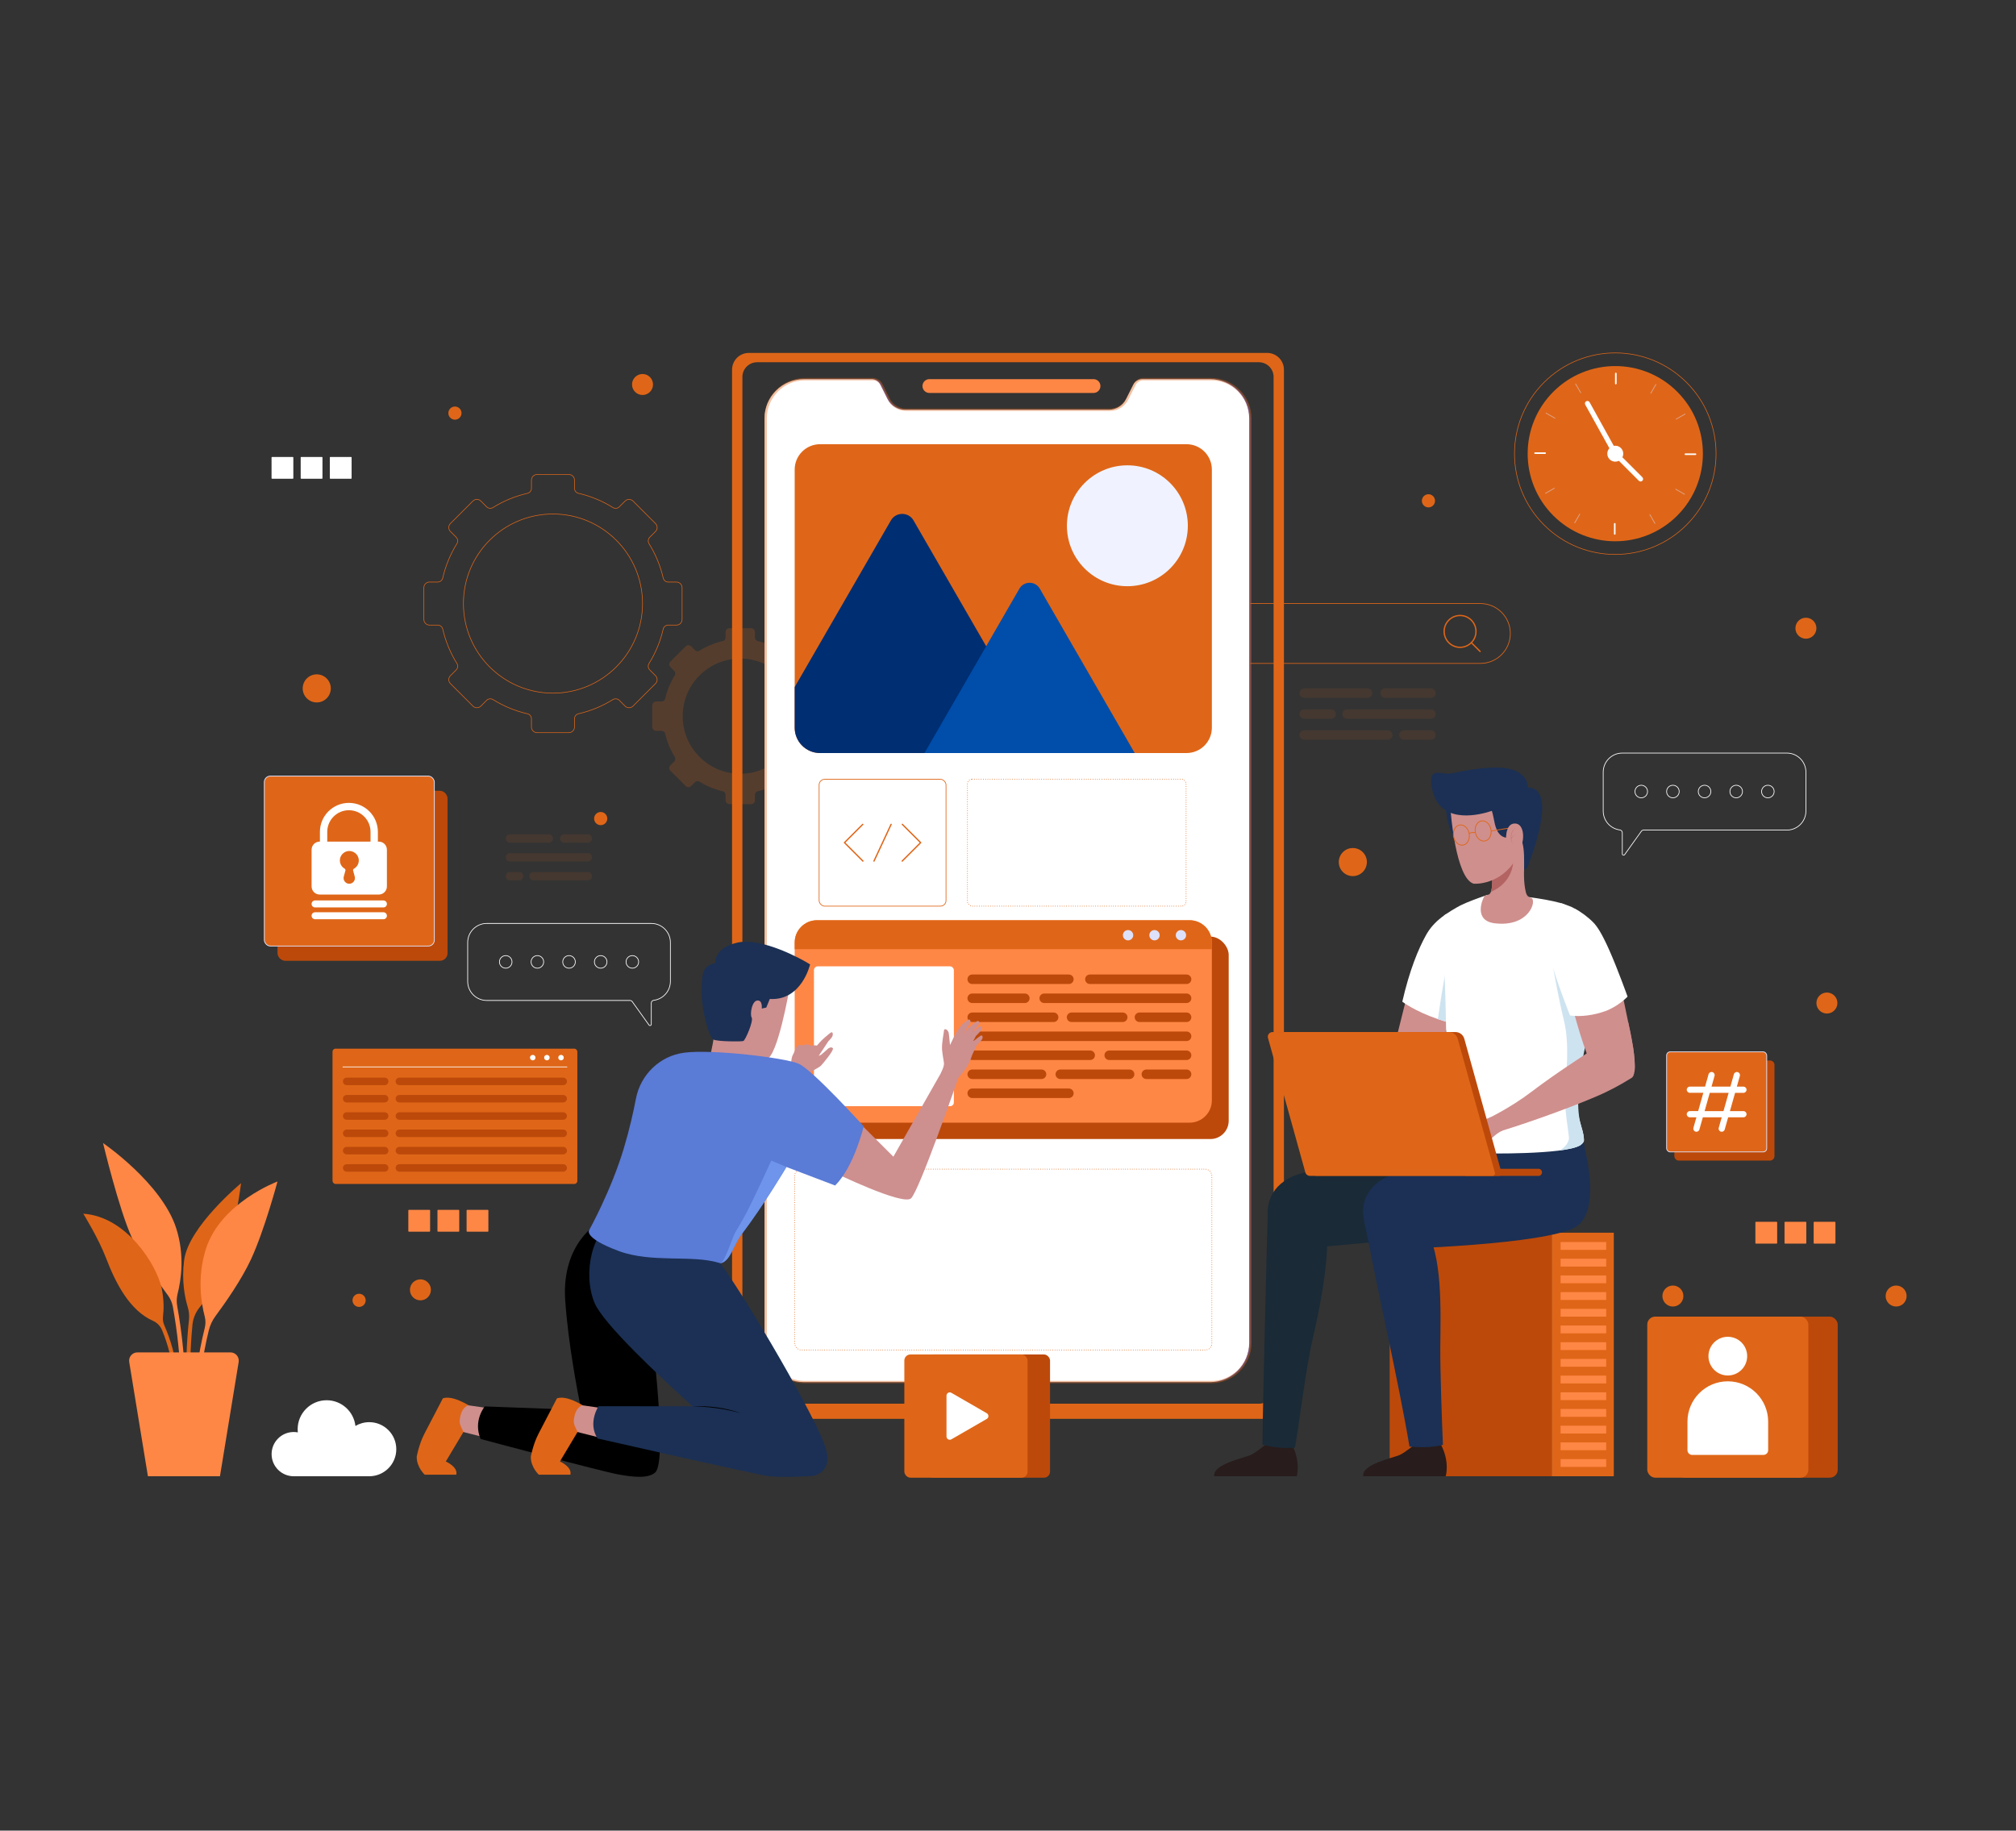 <svg xmlns="http://www.w3.org/2000/svg" id="Character_1" data-name="Character 1" viewBox="0 0 2560 2325"><rect x="0" y="0" width="2560" height="2325" fill="#333333" stroke="none"/><defs><style>      .cls-1, .cls-2, .cls-3, .cls-4, .cls-5, .cls-6, .cls-7, .cls-8, .cls-9, .cls-10, .cls-11, .cls-12 {        fill: none;      }      .cls-1, .cls-2, .cls-3, .cls-4, .cls-6, .cls-9, .cls-10, .cls-11 {        stroke: #df6618;      }      .cls-1, .cls-4, .cls-5, .cls-8, .cls-11, .cls-12 {        stroke-linecap: round;      }      .cls-1, .cls-4, .cls-10 {        stroke-width: 1.67px;      }      .cls-1, .cls-11 {        stroke-linejoin: round;      }      .cls-2 {        opacity: .4;        stroke-width: 3px;      }      .cls-2, .cls-3, .cls-4, .cls-5, .cls-6, .cls-7, .cls-13, .cls-8, .cls-9, .cls-10, .cls-12 {        stroke-miterlimit: 10;      }      .cls-14 {        fill: #fff;      }      .cls-15 {        opacity: .5;      }      .cls-16 {        fill: #004daa;      }      .cls-17 {        fill: #ce8f8f;      }      .cls-18 {        fill: #1a2a37;      }      .cls-19 {        fill: #dee1fa;      }      .cls-20 {        fill: #f0f3ff;      }      .cls-21 {        fill: #3f47b4;      }      .cls-5, .cls-7, .cls-9 {        stroke-width: .9px;      }      .cls-5, .cls-7, .cls-12 {        stroke: #fff;      }      .cls-22 {        fill: #1b3054;      }      .cls-6 {        stroke-width: .79px;      }      .cls-23 {        fill: #002e72;      }      .cls-24 {        fill: #281c1c;      }      .cls-13, .cls-25, .cls-26 {        fill: #df6618;      }      .cls-13, .cls-8 {        stroke: #dee1fa;      }      .cls-26 {        opacity: .2;      }      .cls-27 {        opacity: .1;      }      .cls-28 {        fill: #cee3f0;      }      .cls-29 {        fill: #b36362;      }      .cls-30 {        fill: #5a7bd6;      }      .cls-31 {        fill: #cf8f8d;      }      .cls-32 {        fill: #ff8745;      }      .cls-11 {        stroke-dasharray: 0 2.84;      }      .cls-33 {        fill: #6e94eb;      }      .cls-12 {        stroke-width: 2px;      }      .cls-34 {        fill: #bc490a;      }    </style></defs><g><path class="cls-9" d="m1879.85,842.59h-380.78c-21,0-38.03-17.02-38.03-38.03h0c0-21,17.02-38.03,38.03-38.03h380.78c21,0,38.03,17.02,38.03,38.03h0c0,21-17.02,38.03-38.03,38.03Z"></path><g><path class="cls-10" d="m1874.27,801.94c0,11.17-9.05,20.22-20.22,20.22s-20.22-9.05-20.22-20.22,9.05-20.22,20.22-20.22,20.22,9.05,20.22,20.22Z"></path><line class="cls-4" x1="1868.35" y1="816.24" x2="1879.52" y2="827.41"></line></g></g><path class="cls-6" d="m866.14,786.75v-40.35c0-3.95-3.2-7.15-7.15-7.15h-10.39c-3.04,0-5.73-2.07-6.41-5.03-3.6-15.67-9.72-30.38-17.98-43.63-1.65-2.64-1.34-6.06.87-8.26l7.3-7.3c2.79-2.79,2.79-7.32,0-10.11l-28.53-28.53c-2.79-2.79-7.32-2.79-10.11,0l-7.3,7.29c-2.2,2.2-5.62,2.52-8.26.87-13.25-8.26-27.96-14.39-43.64-18-2.96-.68-5.03-3.37-5.03-6.41v-10.36c0-3.95-3.2-7.15-7.15-7.15h-40.35c-3.95,0-7.15,3.2-7.15,7.15v10.35c0,3.04-2.07,5.73-5.03,6.41-15.68,3.6-30.39,9.73-43.65,17.99-2.64,1.65-6.06,1.34-8.26-.87l-7.29-7.29c-2.79-2.79-7.32-2.79-10.11,0l-28.53,28.53c-2.79,2.79-2.79,7.32,0,10.11l7.3,7.3c2.2,2.2,2.52,5.61.87,8.26-8.26,13.26-14.38,27.97-17.98,43.64-.68,2.96-3.37,5.03-6.41,5.03h-10.37c-3.95,0-7.15,3.2-7.15,7.15v40.35c0,3.95,3.2,7.15,7.15,7.15h10.38c3.04,0,5.73,2.07,6.41,5.03,3.6,15.67,9.73,30.38,17.98,43.63,1.65,2.64,1.34,6.06-.87,8.26l-7.31,7.31c-2.79,2.79-2.79,7.32,0,10.11l28.53,28.53c2.79,2.79,7.32,2.79,10.11,0l7.31-7.31c2.2-2.2,5.61-2.52,8.26-.87,13.25,8.25,27.95,14.37,43.62,17.96,2.96.68,5.03,3.37,5.03,6.41v10.41c0,3.95,3.2,7.15,7.15,7.15h40.35c3.95,0,7.15-3.2,7.15-7.15v-10.41c0-3.04,2.07-5.73,5.03-6.41,15.67-3.59,30.37-9.71,43.62-17.96,2.64-1.65,6.05-1.34,8.26.87l7.32,7.32c2.79,2.79,7.32,2.79,10.11,0l28.53-28.53c2.79-2.79,2.79-7.32,0-10.11l-7.31-7.31c-2.2-2.2-2.52-5.62-.87-8.26,8.26-13.25,14.38-27.95,17.98-43.62.68-2.96,3.37-5.03,6.41-5.03h10.39c3.95,0,7.15-3.2,7.15-7.15Zm-163.95,93.6c-62.84,0-113.71-50.97-113.71-113.81s50.87-113.72,113.71-113.72,113.72,50.97,113.72,113.72-50.87,113.81-113.72,113.81Z"></path><path class="cls-26" d="m1051.74,923.35v-27.5c0-2.69-2.18-4.87-4.87-4.87h-7.08c-2.07,0-3.91-1.41-4.37-3.43-2.45-10.68-6.62-20.7-12.25-29.73-1.12-1.8-.91-4.13.59-5.63l4.98-4.98c1.9-1.9,1.9-4.99,0-6.89l-19.44-19.45c-1.9-1.9-4.99-1.9-6.89,0l-4.97,4.97c-1.5,1.5-3.83,1.71-5.63.59-9.03-5.63-19.05-9.81-29.74-12.26-2.02-.46-3.43-2.3-3.43-4.37v-7.06c0-2.69-2.18-4.87-4.87-4.87h-27.5c-2.69,0-4.87,2.18-4.87,4.87v7.06c0,2.07-1.41,3.91-3.43,4.37-10.69,2.45-20.71,6.63-29.74,12.26-1.8,1.12-4.13.91-5.63-.59l-4.97-4.97c-1.9-1.9-4.99-1.9-6.89,0l-19.44,19.45c-1.9,1.9-1.9,4.99,0,6.89l4.97,4.97c1.5,1.5,1.71,3.83.59,5.63-5.63,9.03-9.8,19.06-12.25,29.74-.46,2.02-2.3,3.43-4.37,3.43h-7.07c-2.69,0-4.87,2.18-4.87,4.87v27.5c0,2.69,2.18,4.87,4.87,4.87h7.07c2.07,0,3.91,1.41,4.37,3.43,2.45,10.68,6.63,20.7,12.26,29.73,1.12,1.8.91,4.13-.59,5.63l-4.98,4.98c-1.9,1.9-1.9,4.99,0,6.89l19.44,19.45c1.9,1.9,4.99,1.9,6.89,0l4.98-4.98c1.5-1.5,3.83-1.71,5.63-.59,9.03,5.62,19.05,9.79,29.73,12.24,2.02.46,3.43,2.3,3.43,4.37v7.09c0,2.69,2.18,4.87,4.87,4.87h27.5c2.69,0,4.87-2.18,4.87-4.87v-7.1c0-2.07,1.41-3.91,3.43-4.37,10.68-2.45,20.7-6.62,29.72-12.24,1.8-1.12,4.13-.91,5.63.59l4.99,4.99c1.9,1.9,4.99,1.9,6.89,0l19.44-19.45c1.9-1.9,1.9-4.99,0-6.89l-4.98-4.98c-1.5-1.5-1.72-3.83-.59-5.63,5.63-9.03,9.8-19.05,12.25-29.73.46-2.02,2.3-3.43,4.37-3.43h7.08c2.69,0,4.87-2.18,4.87-4.87Zm-111.73,59.42c-40.41,0-73.12-32.78-73.12-73.19s32.71-73.13,73.12-73.13,73.12,32.78,73.12,73.13-32.71,73.19-73.12,73.19Z"></path><g><circle class="cls-25" cx="533.88" cy="1638.19" r="13.33"></circle><circle class="cls-25" cx="2319.88" cy="1273.92" r="13.33"></circle><circle class="cls-25" cx="2293.22" cy="797.88" r="13.33"></circle><circle class="cls-25" cx="1813.9" cy="636.08" r="8.36"></circle><path class="cls-25" d="m586.06,524.69c0,4.62-3.74,8.36-8.36,8.36s-8.36-3.74-8.36-8.36,3.74-8.36,8.36-8.36,8.36,3.74,8.36,8.36Z"></path><path class="cls-25" d="m771.15,1039.65c0,4.62-3.74,8.36-8.36,8.36s-8.36-3.74-8.36-8.36,3.74-8.36,8.36-8.36,8.36,3.74,8.36,8.36Z"></path><path class="cls-25" d="m464.36,1651.52c0,4.62-3.74,8.36-8.36,8.36s-8.36-3.74-8.36-8.36,3.74-8.36,8.36-8.36,8.36,3.74,8.36,8.36Z"></path><circle class="cls-25" cx="2124.32" cy="1646.06" r="13.33"></circle><circle class="cls-25" cx="2407.79" cy="1646.06" r="13.33"></circle><circle class="cls-25" cx="815.91" cy="488.34" r="13.33"></circle><path class="cls-25" d="m1735.72,1094.89c0,9.85-7.99,17.84-17.84,17.84s-17.84-7.99-17.84-17.84,7.99-17.84,17.84-17.84,17.84,7.99,17.84,17.84Z"></path><path class="cls-25" d="m420.06,874.31c0,9.85-7.99,17.84-17.84,17.84s-17.84-7.99-17.84-17.84,7.99-17.84,17.84-17.84,17.84,7.99,17.84,17.84Z"></path></g><g><rect class="cls-14" x="344.83" y="580.38" width="27.66" height="27.66" rx=".66" ry=".66"></rect><rect class="cls-14" x="381.83" y="580.38" width="27.66" height="27.66" rx=".66" ry=".66"></rect><rect class="cls-14" x="418.83" y="580.38" width="27.66" height="27.66" rx=".66" ry=".66"></rect></g><g><rect class="cls-32" x="2229.06" y="1551.8" width="27.66" height="27.66" rx=".66" ry=".66"></rect><rect class="cls-32" x="2266.06" y="1551.8" width="27.66" height="27.66" rx=".66" ry=".66"></rect><rect class="cls-32" x="2303.06" y="1551.8" width="27.66" height="27.66" rx=".66" ry=".66"></rect></g><g><rect class="cls-32" x="518.51" y="1536.64" width="27.66" height="27.66" rx=".66" ry=".66"></rect><rect class="cls-32" x="555.51" y="1536.64" width="27.66" height="27.66" rx=".66" ry=".66"></rect><rect class="cls-32" x="592.51" y="1536.64" width="27.66" height="27.66" rx=".66" ry=".66"></rect></g><path class="cls-21" d="m1587.75,531.4v1174.11c0,27.54-22.32,49.86-49.86,49.86h-515.78c-27.54,0-49.86-22.32-49.86-49.86V531.4c0-27.54,22.32-49.86,49.86-49.86h86.01c4.77,0,9.14,2.69,11.27,6.96l9.14,18.24c4.16,8.41,12.75,13.68,22.09,13.68h258.76c9.34,0,17.93-5.27,22.09-13.68l9.14-18.24c2.13-4.27,6.5-6.96,11.27-6.96h86.01c27.54,0,49.86,22.32,49.86,49.86Z"></path><path class="cls-25" d="m1609.06,448.23h-658.12c-11.79,0-21.34,9.56-21.34,21.35v1311.12c0,11.79,9.55,21.35,21.34,21.35h658.12c11.79,0,21.34-9.56,21.34-21.35V469.58c0-11.79-9.55-21.35-21.34-21.35Zm8.22,1315.88c0,10.33-8.37,18.7-18.7,18.7h-637.16c-10.33,0-18.7-8.37-18.7-18.7V478.78c0-10.32,8.37-18.7,18.7-18.7h637.16c10.33,0,18.7,8.38,18.7,18.7v1285.33Z"></path><path class="cls-14" d="m1586.32,531.4v1174.11c0,27.54-22.32,49.86-49.86,49.86h-515.78c-27.54,0-49.86-22.32-49.86-49.86V531.4c0-27.54,22.32-49.86,49.86-49.86h86.01c4.77,0,9.14,2.69,11.27,6.96l9.14,18.24c4.16,8.41,12.75,13.68,22.09,13.68h258.76c9.34,0,17.93-5.27,22.09-13.68l9.14-18.24c2.13-4.27,6.5-6.96,11.27-6.96h86.01c27.54,0,49.86,22.32,49.86,49.86Z"></path><path class="cls-2" d="m1587.75,531.4v1174.11c0,27.54-22.32,49.86-49.86,49.86h-515.78c-27.54,0-49.86-22.32-49.86-49.86V531.4c0-27.54,22.32-49.86,49.86-49.86h86.01c4.77,0,9.14,2.69,11.27,6.96l9.14,18.24c4.16,8.41,12.75,13.68,22.09,13.68h258.76c9.34,0,17.93-5.27,22.09-13.68l9.14-18.24c2.13-4.27,6.5-6.96,11.27-6.96h86.01c27.54,0,49.86,22.32,49.86,49.86Z"></path><path class="cls-32" d="m1388.59,499.09h-208.41c-4.85,0-8.78-3.93-8.78-8.78h0c0-4.85,3.93-8.78,8.78-8.78h208.41c4.85,0,8.78,3.93,8.78,8.78h0c0,4.85-3.93,8.78-8.78,8.78Z"></path><rect class="cls-11" x="1009.13" y="1484.88" width="529.74" height="229.73" rx="8.38" ry="8.38"></rect><rect class="cls-11" x="1228.52" y="989.58" width="277.65" height="161.3" rx="6.04" ry="6.04"></rect><rect class="cls-34" x="1028.41" y="1189.56" width="531.85" height="257.11" rx="23.24" ry="23.24"></rect><path class="cls-32" d="m1538.87,1197.07v200.52c0,15.63-12.68,28.27-28.31,28.27h-473.13c-15.63,0-28.31-12.64-28.31-28.27v-200.52c0-15.63,12.68-28.31,28.31-28.31h473.13c15.63,0,28.31,12.68,28.31,28.31Z"></path><rect class="cls-14" x="1033.6" y="1227.3" width="177.66" height="177.66" rx="4.86" ry="4.86"></rect><g><path class="cls-34" d="m1357.32,1249.78h-122.76c-3.34,0-6.04-2.71-6.04-6.04h0c0-3.34,2.71-6.04,6.04-6.04h122.76c3.34,0,6.04,2.71,6.04,6.04h0c0,3.34-2.71,6.04-6.04,6.04Z"></path><path class="cls-34" d="m1301.38,1273.92h-66.82c-3.34,0-6.04-2.71-6.04-6.04h0c0-3.34,2.71-6.04,6.04-6.04h66.82c3.34,0,6.04,2.71,6.04,6.04h0c0,3.34-2.71,6.04-6.04,6.04Z"></path><path class="cls-34" d="m1506.77,1273.92h-180.8c-3.34,0-6.04-2.71-6.04-6.04h0c0-3.34,2.71-6.04,6.04-6.04h180.8c3.34,0,6.04,2.71,6.04,6.04h0c0,3.34-2.71,6.04-6.04,6.04Z"></path><path class="cls-34" d="m1337.94,1298.05h-103.38c-3.34,0-6.04-2.71-6.04-6.04h0c0-3.34,2.71-6.04,6.04-6.04h103.38c3.34,0,6.04,2.71,6.04,6.04h0c0,3.34-2.71,6.04-6.04,6.04Z"></path><path class="cls-34" d="m1425.69,1298.05h-64.99c-3.34,0-6.04-2.71-6.04-6.04h0c0-3.34,2.71-6.04,6.04-6.04h64.99c3.34,0,6.04,2.71,6.04,6.04h0c0,3.34-2.71,6.04-6.04,6.04Z"></path><path class="cls-34" d="m1506.77,1298.05h-59.85c-3.34,0-6.04-2.71-6.04-6.04h0c0-3.34,2.71-6.04,6.04-6.04h59.85c3.34,0,6.04,2.71,6.04,6.04h0c0,3.34-2.71,6.04-6.04,6.04Z"></path><path class="cls-34" d="m1506.77,1322.18h-272.21c-3.34,0-6.04-2.71-6.04-6.04h0c0-3.34,2.71-6.04,6.04-6.04h272.21c3.34,0,6.04,2.71,6.04,6.04h0c0,3.34-2.71,6.04-6.04,6.04Z"></path><path class="cls-34" d="m1384.38,1346.31h-149.81c-3.34,0-6.04-2.71-6.04-6.04h0c0-3.34,2.71-6.04,6.04-6.04h149.81c3.34,0,6.04,2.71,6.04,6.04h0c0,3.34-2.71,6.04-6.04,6.04Z"></path><path class="cls-34" d="m1506.77,1346.31h-98.24c-3.34,0-6.04-2.71-6.04-6.04h0c0-3.34,2.71-6.04,6.04-6.04h98.24c3.34,0,6.04,2.71,6.04,6.04h0c0,3.34-2.71,6.04-6.04,6.04Z"></path><path class="cls-34" d="m1322.58,1370.44h-88.02c-3.34,0-6.04-2.71-6.04-6.04h0c0-3.34,2.71-6.04,6.04-6.04h88.02c3.34,0,6.04,2.71,6.04,6.04h0c0,3.34-2.71,6.04-6.04,6.04Z"></path><path class="cls-34" d="m1434.43,1370.44h-88.02c-3.34,0-6.04-2.71-6.04-6.04h0c0-3.34,2.71-6.04,6.04-6.04h88.02c3.34,0,6.04,2.71,6.04,6.04h0c0,3.34-2.71,6.04-6.04,6.04Z"></path><path class="cls-34" d="m1506.77,1370.44h-51.07c-3.34,0-6.04-2.71-6.04-6.04h0c0-3.34,2.71-6.04,6.04-6.04h51.07c3.34,0,6.04,2.71,6.04,6.04h0c0,3.34-2.71,6.04-6.04,6.04Z"></path><path class="cls-34" d="m1357.32,1394.57h-122.76c-3.34,0-6.04-2.71-6.04-6.04h0c0-3.34,2.71-6.04,6.04-6.04h122.76c3.34,0,6.04,2.71,6.04,6.04h0c0,3.34-2.71,6.04-6.04,6.04Z"></path><path class="cls-34" d="m1506.77,1249.78h-122.76c-3.34,0-6.04-2.71-6.04-6.04h0c0-3.34,2.71-6.04,6.04-6.04h122.76c3.34,0,6.04,2.71,6.04,6.04h0c0,3.34-2.71,6.04-6.04,6.04Z"></path></g><path class="cls-25" d="m1538.87,1197.07v8.43h-529.74v-8.43c0-15.63,12.68-28.31,28.31-28.31h473.13c15.63,0,28.31,12.68,28.31,28.31Z"></path><g><path class="cls-19" d="m1439.02,1187.79c0,3.62-2.94,6.56-6.56,6.56s-6.56-2.94-6.56-6.56,2.94-6.56,6.56-6.56,6.56,2.94,6.56,6.56Z"></path><path class="cls-19" d="m1472.59,1187.79c0,3.62-2.94,6.56-6.56,6.56s-6.56-2.94-6.56-6.56,2.94-6.56,6.56-6.56,6.56,2.94,6.56,6.56Z"></path><path class="cls-19" d="m1506.17,1187.79c0,3.62-2.94,6.56-6.56,6.56s-6.56-2.94-6.56-6.56,2.94-6.56,6.56-6.56,6.56,2.94,6.56,6.56Z"></path></g><g><rect class="cls-9" x="1040.14" y="989.73" width="161.15" height="161.15" rx="7.15" ry="7.15"></rect><g><polyline class="cls-1" points="1095.57 1046.99 1072.36 1070.21 1095.76 1093.61"></polyline><polyline class="cls-1" points="1145.85 1046.99 1169.07 1070.21 1145.67 1093.61"></polyline><line class="cls-1" x1="1131.58" y1="1046.99" x2="1109.84" y2="1093.61"></line></g></g><path class="cls-25" d="m1538.87,596.38v327.84c0,17.8-14.41,32.21-32.21,32.21h-465.33c-17.76,0-32.21-14.41-32.21-32.21v-327.84c0-17.8,14.45-32.21,32.21-32.21h465.33c17.8,0,32.21,14.41,32.21,32.21Z"></path><circle class="cls-20" cx="1431.58" cy="667.76" r="76.77"></circle><path class="cls-23" d="m1320.51,956.43h-279.18c-17.76,0-32.21-14.41-32.21-32.21v-51.62l122.17-211.62c6.38-11.06,22.36-11.06,28.74,0l92.25,159.77,68.51,118.67c3.31,5.67,2.8,12.13-.28,17.01Z"></path><path class="cls-16" d="m1440.91,956.43h-266.98l78.35-135.67,42.21-73.11c5.75-9.96,20.12-9.96,25.87,0l120.55,208.79Z"></path><rect class="cls-34" x="1764.63" y="1565.63" width="205.82" height="309.31"></rect><rect class="cls-25" x="1970.45" y="1565.63" width="78.81" height="309.31" transform="translate(4019.71 3440.57) rotate(180)"></rect><g><rect class="cls-32" x="1981.73" y="1577.51" width="57.86" height="9.87"></rect><rect class="cls-32" x="1981.73" y="1598.71" width="57.86" height="9.87"></rect><rect class="cls-32" x="1981.73" y="1619.92" width="57.86" height="9.87"></rect><rect class="cls-32" x="1981.73" y="1641.13" width="57.86" height="9.87"></rect><rect class="cls-32" x="1981.73" y="1662.33" width="57.86" height="9.87"></rect><rect class="cls-32" x="1981.73" y="1683.54" width="57.86" height="9.87"></rect><rect class="cls-32" x="1981.73" y="1704.75" width="57.86" height="9.87"></rect><rect class="cls-32" x="1981.73" y="1725.95" width="57.86" height="9.87"></rect><rect class="cls-32" x="1981.73" y="1747.16" width="57.86" height="9.87"></rect><rect class="cls-32" x="1981.73" y="1768.36" width="57.86" height="9.87"></rect><rect class="cls-32" x="1981.73" y="1789.57" width="57.86" height="9.87"></rect><rect class="cls-32" x="1981.73" y="1810.78" width="57.86" height="9.87"></rect><rect class="cls-32" x="1981.73" y="1831.98" width="57.86" height="9.87"></rect><rect class="cls-32" x="1981.73" y="1853.19" width="57.86" height="9.87"></rect></g><path class="cls-24" d="m1731.2,1874.94h104.6s5.85-18.63-6.82-41.7c0,0-8.42,6.75-33.64,2.19,0,0-10.52,8.94-17.79,12.43-7.31,3.53-49.17,11.76-46.35,27.09Z"></path><path class="cls-22" d="m1738.49,1579.99c6.76,40.31,37.93,176.7,51.33,257.27,24.49,2.09,36.26-.73,42.49-2.16-1.22-28.09-3.64-95.3-3.35-124.77.46-49.81,2.8-115.49-19.12-151.54l-73.73,5.8c.45,3.89.86,7.06,1.22,9.32.35,2.17.76,4.18,1.16,6.07Z"></path><path class="cls-24" d="m1541.99,1874.94h104.6s5.85-18.63-6.82-41.7c0,0-8.42,6.75-33.64,2.19,0,0-10.53,8.94-17.79,12.43-7.31,3.53-49.17,11.76-46.35,27.09Z"></path><path class="cls-18" d="m1603.1,1834.91c19.99,4.95,34.46,4.47,41.32,3.69,5.56-32.38,14.35-103.64,22.26-137.04,12.27-51.92,24.28-123.32,15.93-148.79l-72.52-18.21c-.24,2.29-6.15,220.81-6.99,300.35Z"></path><path class="cls-18" d="m1891.74,1460.21h0c-1.46-14.33-3.13-24.8-3.13-24.8l-81.03,19.83-68.83,15.68c-25.52,5.68-56.34,12.53-83.52,18.67-30.49,6.93-50.74,30.09-44.06,60.63l7.64,37.04c42.65-.58,243.18-19.81,260.33-28.47,19.38-9.79,25.21-44.39,12.59-98.58Z"></path><path class="cls-22" d="m2012.7,1460.21h0c-1.46-14.33-8.44-29.71-8.44-29.71l-75.72,24.74-68.83,15.68c-25.52,5.68-56.34,12.53-83.52,18.67-30.49,6.93-50.74,30.09-44.06,60.63l7.64,37.04c42.65-.58,220.92-6.79,260.33-28.47,19.02-10.46,25.21-44.39,12.59-98.58Z"></path><path class="cls-31" d="m1785.91,1344.08s35.99-16.26,45.89.05c5.42,8.93,1.67,25.51-10.6,32.47-12.27,6.96-81.63,36.3-147.1,52.65,0,0-2.8-9.11-7.3-18.68,0,0,29.37-12.18,58.56-32.69,29.2-20.51,60.55-33.8,60.55-33.8h0Z"></path><path class="cls-31" d="m1794.91,1231.7l-30.85,123.2s3.19,31.15,34.64,15.86c31.45-15.29,52.3-113.44,52.3-113.44l-56.1-25.62Z"></path><path class="cls-14" d="m1847.09,1300.6c-3.82-.92-7.46-1.93-10.97-2.98-3.6-1.05-7.02-2.15-10.27-3.29-29.31-10.05-45.15-22.11-45.15-22.11,9.21-40.06,20.31-66.95,30.19-84.68.26-.44.53-.83.75-1.32.26-.44.53-.88.79-1.32,5.31-8.82,12.94-16.23,21.46-22.33.88-.61,1.71-1.18,2.59-1.8l3.64,64.32.61,6.63,6.36,68.88Z"></path><path class="cls-28" d="m1847.09,1300.6c-3.82-.92-7.46-1.93-10.97-2.98-3.6-1.05-7.02-2.15-10.27-3.29,6.15-43.33,11.71-70.55,11.71-70.55l3.16,7.94,6.36,68.88Z"></path><path class="cls-14" d="m2029.17,1189.38c-.75,19.04-4.08,49.62-6.98,80.34-.92,9.74-1.8,19.52-2.54,28.96-.53,5.88-9.39,37.25-9.74,42.87-1.58,26.85-14.74,46.95-2.28,87.84,2.98,9.78,3.73,14.83,3.73,18.87,0,2.81-3.64,5.75-5.09,6.54-5.22,3.03-15.49,5.13-27.95,6.67h-.04c-24.53,2.98-57.61,3.55-77.57,3.55-26.81,0-67.04-4.26-72.13-11.01-4.65-6.19-.35-15.18,1.84-27.6,9.87-56.03,6.36-85.25,5.75-125.7,0-1.01-.04-2.02-.04-3.07-1.01-62.39-5.13-115.79-2.24-135.05.88-.61,1.71-1.18,2.59-1.8,4.26-2.9,8.42-5.48,12.46-7.77.35-.18.79-.44,1.23-.7,1.23-.7,2.5-1.36,3.69-2.02.44-.26.92-.48,1.4-.7,9.08-4.43,22.33-9.17,29.92-11.8.97-.31,1.84-.61,2.59-.83,7.15-.44,14.92-.53,23.3-.31,7.28.22,18.43,1.18,30.54,2.76h.04c13.69,1.75,28.65,4.34,40.54,7.59,0,0,.13.04.22.09,2.24.7,16.76,6.14,31.9,22.33,5.05,5.35,10.22,11.93,14.87,19.96Z"></path><path class="cls-28" d="m2007.63,1429.38c2.98,9.78,3.73,14.83,3.73,18.87,0,2.81-3.64,5.75-5.09,6.54-5.22,3.03-15.49,5.13-27.95,6.67,5.13-.61,13.99-8.76,14-16.1,0-5.14-6.67-39.88-4.83-62.3,1.84-22.38,5.48-58-1.45-86.52-6.98-28.52-13.51-66.03-13.51-66.03l39.09,23.6s5.05,7.06,10.57,15.62c-.92,9.74-1.8,19.52-2.54,28.96-.53,5.88-24.48,89.81-12.02,130.7Z"></path><path class="cls-22" d="m1835.65,1024.48s3.38,40.89,16.94,43.63c13.56,2.75,10.23-14.63,10.23-14.63l-1.89-19.41-25.27-9.59Z"></path><path class="cls-31" d="m1898.16,1172.66c-26.54-3.16-16.63-28.96-12.99-34.88.97-.31,5.53-1.71,5.88-1.93.04-.04.09-.04.09-.04.88-.7,1.54-1.76,2.06-3.07,2.59-6.8,1.4-20.36,1.32-21.24v-2.5c.44-1.62.88-3.16,1.23-4.61l13.95-10.97,29.53-23.21s-7.85,38.83-1.54,63.31c.48,1.84,1.45,4.43,3.9,5.88,0,.04.04,0,.04,0,.79.53,1.76.88,2.94,1.05,7.24,3.42-2.85,37.38-46.42,32.2Z"></path><path class="cls-29" d="m1921.56,1094.89s-.25,25.91-28.38,37.83c2.61-6.76,1.41-20.33,1.33-21.2l11.78-9.25,15.27-7.38Z"></path><path class="cls-31" d="m1842.13,1030.3s6.14,84.83,29.04,92.04c0,0,29.18,2.75,50.14-25.44,6.04-8.12,13.67-9.95,16.16-19.75,4.05-15.93,9.76-45.31,2.47-63.01-10.37-25.21-96.83-45.24-97.81,16.16Z"></path><path class="cls-22" d="m1940.29,1000.14c-.38-15.41-15.97-21.17-15.97-21.17-15.53-7.27-47.8-4.13-81.07,3.29-7.8,1.74-17.59-3.05-23.03.73-6.58,4.57-.03,25.43-.03,25.43,12.83,38.86,60.05,26.22,74.25,21.43,3.37,10.01,2.94,23.92,11.35,31.09,4.79,4.09,13.13,4.2,21.6,2.79,1.04,1.98,4.96,3.73,5.76,6.45,2.67,9.09,2.29,23.29,2.21,34.25l4-1.96c.52-2.97,41.94-101.08.94-102.35Z"></path><g><path class="cls-3" d="m1865.62,1058.87c1.2,7.04-2.28,13.51-7.76,14.44-5.48.93-10.9-4.02-12.1-11.07-1.2-7.04,2.28-13.51,7.76-14.44,5.48-.93,10.9,4.02,12.1,11.07Z"></path><path class="cls-3" d="m1893.3,1053.7c1.2,7.04-2.28,13.51-7.76,14.44-5.48.93-10.9-4.02-12.1-11.07-1.2-7.04,2.28-13.51,7.76-14.44,5.48-.93,10.9,4.02,12.1,11.07Z"></path><path class="cls-3" d="m1865.62,1058.87s1.21-1.97,7.59-1.42"></path><line class="cls-3" x1="1893.54" y1="1055.39" x2="1917.2" y2="1051.61"></line></g><path class="cls-31" d="m1918.94,1081.64c16.29,6.24,21.38-33.86,5.91-35.64-11.73-1.35-12.21,15.02-12.21,15.02,0,0-3,17.05,6.3,20.62Z"></path><g class="cls-15"><path class="cls-29" d="m1924.32,1052.05c-5.64,4.09-5.9,11.81-4.22,17.98.25.91.53,1.82.77,2.75-.39-.87-.74-1.76-1.11-2.65-2.31-6.12-1.83-14.67,4.56-18.08h0Z"></path><path class="cls-29" d="m1926.86,1059.66c-3.53.16-6.59,2.65-7.57,6,0,0-.68-.24-.68-.24,1.25-3.39,4.63-5.86,8.26-5.75h0Z"></path></g><path class="cls-31" d="m2075.6,1360.32v.04c-7.16,8.31-34.34,14.36-47.41,2.87-4.11-3.66-8.75-13.31-13.3-25.28-11.59-30.6-22.57-76.39-22.57-76.39l60.81-31.08s7.82,35.08,14.56,68.42c0,0,.06.34.18.93,2.19,10.68,4.24,21.18,5.84,30.2.07.25.09.46.12.72,1.61,10.76,2.64,21.98,1.77,29.57Z"></path><path class="cls-14" d="m1969.35,1218.97c5.87,24.42,24.33,70.7,24.33,70.7,12.93,2.15,30.27-.24,44.63-5.4,16.58-5.96,28.43-18.46,28.43-18.46,0,0-12.24-34.41-23.23-59.13-9.86-22.19-15.78-30.47-20.05-34.87-6.43-6.73-16.79-14.45-24.15-17.96l-29.97,65.12Z"></path><path class="cls-14" d="m2046.25,1234.92l-35.69-15.4-28.12-72.45s5.15,1.57,11.94,4.31h.03c.13.06.42.16.91.36.16.07.36.13.52.23,6.07,2.84,29.59,16.7,45.86,67.07.13.42.26.85.39,1.27,1.73,5.81,3,10.47,3.69,12.89.07.23.13.46.2.72.1.33.16.69.26,1.01Z"></path><g><path class="cls-31" d="m2075.6,1360.32v.04c-.53,4.45-1.75,7.65-3.95,8.79-.35.23-5.34,3.2-5.69,3.42-7.44,4.55-20.92,12.28-37.7,19.49-40.68,17.57-99.77,37.96-131.63,47.3,0,0-3.15-9-8.05-18.37,0,0,28.82-13.38,57.15-35.08,28.37-21.65,69.17-47.95,69.17-47.95l10.3-12.12s36.63-33.71,42.51-26.93c0,0,.06.34.18.93.87,3.51,3.78,16.45,5.84,30.2.07.25.09.46.12.72,1.61,10.76,2.64,21.98,1.77,29.57Z"></path><path class="cls-31" d="m1892.78,1418.93s-7.16,4.31-14.46,2.78c-4.04-.85-5.66-2.5-8.65-3.02-2.99-.52-10.93-1.51-14.87-3.44-3.93-1.93-5.47-2.15-5.33,1.81.14,3.95,7.9,7.37,10.01,8.46,2.11,1.1,4.75,4.6,5.03,5.04.29.44-12.94,7.36-16.5,5.96,0,0-1.06,3.18-.46,4.96.6,1.78,3.32,2.4,3.53,3.29.21.89-.62,2.72-.03,4.14.59,1.42,3.02,1.42,4,3.73.98,2.3-.1,2.34.62,4.74.71,2.4,3.79,2.84,4.37,4.07s.27,2.69,1.56,3.54c1.29.85,13.18-2.96,17.53-4.82,4.34-1.86,15.94-18.56,28.78-24.26l-15.13-16.99Z"></path></g><path class="cls-34" d="m1953.57,1493.49h-92.51v-9.05h92.51c2.5,0,4.53,2.03,4.53,4.53h0c0,2.5-2.03,4.53-4.53,4.53Z"></path><path class="cls-34" d="m1903.52,1493.49h-231.63c-2.77,0-5.21-1.85-5.95-4.52l-47.41-170.66c-1.05-3.78,1.79-7.51,5.71-7.51h223.99c5.22,0,9.8,3.48,11.2,8.51l47.24,170.05c.58,2.08-.99,4.14-3.15,4.14Z"></path><path class="cls-25" d="m1895.14,1493.49h-231.63c-2.77,0-5.21-1.85-5.95-4.52l-47.41-170.66c-1.05-3.78,1.79-7.51,5.71-7.51h223.99c5.22,0,9.8,3.48,11.2,8.51l47.24,170.05c.58,2.08-.99,4.14-3.15,4.14Z"></path><path class="cls-17" d="m977.09,1383.22l26.83-27.51s.93-12.27,2.39-14.85c1.46-2.59,5.24-12.17,7.12-13.21,1.88-1.04,5.64,0,5.64,0,0,0,3.73-1.25,5.4-1.25s4.8,1.53,4.8,1.53c0,0,4.01-.27,5.68-.27s2.21.47,2.21.47c0,0,6.47-7.44,9.6-9.95,3.13-2.51,7.93-7.12,9.35-7.11,1.34.02,1.93,2.37.95,4.88s-5.22,6.55-5.22,6.55l-12.22,18.53s2.09-.84,3.2-1.53c1.11-.7,8.57-7.66,9.02-7.94.45-.28,3.79-2.51,5.74-.28,1.95,2.23-12.8,19.9-15.17,22.27-2.37,2.37-15.93,9.23-15.93,9.23,0,0-14.32,25.75-15.71,27.42-1.39,1.67-33.69-6.96-33.69-6.96Z"></path><path class="cls-17" d="m1002.35,1256.24s-14.99,86.82-29.09,88.84c0,0-56.32,2.27-68.87-66.05-10.88-59.25,32.76-71.89,53.17-67.35,20.41,4.53,49.17,7.48,44.79,44.57Z"></path><path class="cls-17" d="m952.57,1331.19s-7.89,10.64-10.66,36.4c0,0-23.45,3.35-45.08-7.78,0,0,11.66-36.34,13.08-75.79"></path><path class="cls-22" d="m936.69,1197.13c-30.78,6.8-28.32,25.97-28.32,25.97-14.41,3.57-17.51,9.52-17.39,36.11.12,26.6,9.74,58.54,15.05,61.13,5.31,2.6,35.4,2.72,37.91,1.81,2.51-.91,13.04-25.31,10.59-29.61-2.46-4.29.12-21.17,7.13-21.81,7.01-.64,5.64,10.22,5.64,10.22l5.76-1.26,4.45-10.91c40.67,2.42,51.18-43.93,51.18-43.93-9.77-6.37-61.21-34.53-91.99-27.74Z"></path><path class="cls-31" d="m595.05,1784.88l31.12,4.5-10.31,36.34-33.7-8.5s-13.71-18.59,6.99-32.34c1-.66,4.27-.37,5.9,0Z"></path><path d="m827.31,1691.55l-45.87-138.88s-13.9-4.95-21.02,0c0,0-47.78,25.69-42.68,98.96,3.84,55.23,15.5,115.13,20.23,139.15l-122.37-4.52s-15.1,17.94-5.33,41.3c0,0,153.77,41.35,175.43,45.18,17.6,3.11,36.87,5.5,46.17-2.47,16.39-14.04-4.55-178.72-4.55-178.72Z"></path><path class="cls-31" d="m739.94,1784.88l31.12,4.5-10.31,36.34-33.7-8.5s-13.71-18.59,6.99-32.34c1-.66,4.27-.37,5.9,0Z"></path><path class="cls-25" d="m728.64,1803.93c-.7,7.15,5.56,13.6,4.42,15.38-1.15,1.78-22.06,36.88-22.06,36.88,0,0,15.79,6.88,13.25,16.81h-39.99s-10.44-9.43-10.19-22.93c0,0,2.72-15.54,9.85-29.29,7.13-13.76,23.35-44.81,23.35-44.81,0,0,4.92-1.99,13.33.25,9.85,2.63,19.35,8.65,19.35,8.65,0,0-9.57,1.37-11.29,19.05Z"></path><path class="cls-22" d="m1049.01,1841.09c-9.87-36.84-102.78-194.14-134.21-236.61-64.56-28.03-133.36-51.81-133.36-51.81-28.45,6.8-42.47,64.13-26.33,102.35,11.07,26.22,81.31,92.22,124.32,131.08l-119.36-.14s-14.06,21.02-1.32,40.98c0,0,198.52,45.14,215.93,47.69,17.41,2.55,56.49,0,56.49,0,0,0,26.15-2.52,17.84-33.53Z"></path><path class="cls-25" d="m583.75,1803.93c-.7,7.15,5.56,13.6,4.42,15.38-1.15,1.78-22.06,36.88-22.06,36.88,0,0,15.79,6.88,13.25,16.81h-39.99s-10.44-9.43-10.19-22.93c0,0,2.72-15.54,9.85-29.29,7.13-13.76,23.35-44.81,23.35-44.81,0,0,4.92-1.99,13.33.25,9.85,2.63,19.35,8.65,19.35,8.65,0,0-9.57,1.37-11.29,19.05Z"></path><path class="cls-17" d="m1198.47,1356.48l-64.02,112.61-45.85-45.7-37.95,56.49,11.02,5.29-3.97,3.3s88.48,43.09,99.09,33.58c10.6-9.51,60.01-152.77,60.01-152.77l-18.32-12.8Z"></path><path class="cls-30" d="m1096.77,1430.54s-12.09,50.99-36.26,75.16l-61.85-23.54s-28.7,48.27-56.77,85.28c-10.79,14.29-14.37,34.41-27.05,37.05-.79-.28-1.54-.51-2.32-.71-34.37-10.32-85.08.63-126.93-14.92-46.22-17.21-37.25-26.89-37.25-26.89,0,0,28.03-50.51,43.94-104.02,7.09-23.66,12.01-45.59,15.28-62.72,5.87-30.32,30.16-54.02,60.79-58.15.35-.04.67-.12,1.02-.16,35.04-4.45,126.78,6.38,144.61,14.02,17.84,7.64,82.8,79.61,82.8,79.61Z"></path><path class="cls-33" d="m998.65,1482.16s-28.7,48.27-56.77,85.28c-10.79,14.29-14.37,34.41-27.05,37.05,5.55-1.97,14.76-31.18,18.03-37.76,3.31-6.54,8.54-13.11,19.88-36.06,11.3-22.99,26.64-56.69,26.64-56.69l19.27,8.19Z"></path><path d="m879.44,1786.1c20.83-.91,42.06,1.76,61.7,8.87-2.54-.62-5.01-1.45-7.57-1.99-17.69-4.37-35.94-6.4-54.14-6.88h0Z"></path><path class="cls-17" d="m1246.31,1315.03c-1.03-.1-7.59,5.16-10.76,7.77l3.65-6.99s4.83-4.66,6.56-7.22c1.74-2.56.82-5.12-.55-5.26-.96-.1-6.74,4.48-10.08,7.21l.73-1.41s4.83-4.66,6.56-7.22c1.74-2.56.82-5.12-.55-5.26-1.37-.14-12.48,9.19-12.48,9.19l-5.41,7.24,4.08-7.92s2.15-2.62,3.58-5.49c1.43-2.86.4-3.74-.4-4.69s-8.27,4.61-10.18,6.84c-1.91,2.23-7.95,11.25-8.43,12.53l-6.25,12.93c-.4-3.74-1.03-10.15-1.47-14.24-.64-5.89-5.97-7.28-6.15-4.41-.19,2.86-3.15,16.94-2.48,24.58.67,7.64,1.95,12.65,2.43,16.94.48,4.3-3.98,12.88-3.98,12.88,0,0,17.82,11.06,20.76,7.75,2.95-3.31,9.21-10.66,12.24-15.62,4.16-6.8,6.97-15.75,6.97-15.75l5.57-11.89s4.83-4.66,6.56-7.22c1.74-2.56.82-5.12-.55-5.26Z"></path><g><path class="cls-7" d="m2268.98,956.45h-208.92c-13.39,0-24.24,10.85-24.24,24.24v49.35c0,12.35,9.24,22.55,21.18,24.05,1.75.22,3.06,1.71,3.06,3.47v27.02c0,1.56,2,2.2,2.91.93l21.28-29.76c.66-.93,1.73-1.47,2.87-1.47h181.86c13.39,0,24.24-10.85,24.24-24.24v-49.35c0-13.39-10.85-24.24-24.24-24.24Z"></path><g><path class="cls-7" d="m2092.11,1005.3c0,4.41-3.57,7.98-7.98,7.98s-7.98-3.57-7.98-7.98,3.57-7.98,7.98-7.98,7.98,3.57,7.98,7.98Z"></path><path class="cls-7" d="m2132.3,1005.3c0,4.41-3.57,7.98-7.98,7.98s-7.98-3.57-7.98-7.98,3.57-7.98,7.98-7.98,7.98,3.57,7.98,7.98Z"></path><path class="cls-7" d="m2172.5,1005.3c0,4.41-3.57,7.98-7.98,7.98s-7.98-3.57-7.98-7.98,3.57-7.98,7.98-7.98,7.98,3.57,7.98,7.98Z"></path><path class="cls-7" d="m2212.69,1005.3c0,4.41-3.57,7.98-7.98,7.98s-7.98-3.57-7.98-7.98,3.57-7.98,7.98-7.98,7.98,3.57,7.98,7.98Z"></path><path class="cls-7" d="m2252.89,1005.3c0,4.41-3.57,7.98-7.98,7.98s-7.98-3.57-7.98-7.98,3.57-7.98,7.98-7.98,7.98,3.57,7.98,7.98Z"></path></g></g><g><path class="cls-7" d="m618.13,1172.82h208.92c13.39,0,24.24,10.85,24.24,24.24v49.35c0,12.35-9.24,22.55-21.18,24.05-1.75.22-3.06,1.71-3.06,3.47v27.02c0,1.56-2,2.2-2.91.93l-21.28-29.76c-.66-.93-1.73-1.47-2.87-1.47h-181.86c-13.39,0-24.24-10.85-24.24-24.24v-49.35c0-13.39,10.85-24.24,24.24-24.24Z"></path><g><path class="cls-7" d="m795,1221.67c0,4.41,3.57,7.98,7.98,7.98s7.98-3.57,7.98-7.98-3.57-7.98-7.98-7.98-7.98,3.57-7.98,7.98Z"></path><path class="cls-7" d="m754.81,1221.67c0,4.41,3.57,7.98,7.98,7.98s7.98-3.57,7.98-7.98-3.57-7.98-7.98-7.98-7.98,3.57-7.98,7.98Z"></path><path class="cls-7" d="m714.61,1221.67c0,4.41,3.57,7.98,7.98,7.98s7.98-3.57,7.98-7.98-3.57-7.98-7.98-7.98-7.98,3.57-7.98,7.98Z"></path><path class="cls-7" d="m674.41,1221.67c0,4.41,3.57,7.98,7.98,7.98s7.98-3.57,7.98-7.98-3.57-7.98-7.98-7.98-7.98,3.57-7.98,7.98Z"></path><path class="cls-7" d="m634.22,1221.67c0,4.41,3.57,7.98,7.98,7.98s7.98-3.57,7.98-7.98-3.57-7.98-7.98-7.98-7.98,3.57-7.98,7.98Z"></path></g></g><rect class="cls-34" x="1176.89" y="1720.28" width="156.49" height="156.49" rx="7.71" ry="7.71"></rect><rect class="cls-25" x="1148.37" y="1720.28" width="156.49" height="156.49" rx="7.71" ry="7.71"></rect><path class="cls-14" d="m1208.14,1768.99l44.92,25.93c2.77,1.6,2.77,5.6,0,7.2l-44.92,25.93c-2.77,1.6-6.24-.4-6.24-3.6v-51.87c0-3.2,3.47-5.2,6.24-3.6Z"></path><rect class="cls-34" x="2129.05" y="1672.2" width="204.57" height="204.57" rx="10.08" ry="10.08"></rect><rect class="cls-25" x="2091.77" y="1672.2" width="204.57" height="204.57" rx="10.08" ry="10.08"></rect><path class="cls-14" d="m2218.63,1722.39c0,13.57-11,24.58-24.58,24.58s-24.58-11-24.58-24.58,11-24.58,24.58-24.58,24.58,11,24.58,24.58Z"></path><path class="cls-14" d="m2245.29,1805.61v36.28c0,3.28-2.66,5.94-5.94,5.94h-90.6c-3.28,0-5.94-2.66-5.94-5.94v-36.28c0-28.3,22.94-51.24,51.24-51.24h0c28.3,0,51.24,22.94,51.24,51.24Z"></path><g class="cls-27"><path class="cls-25" d="m1736.57,886.4h-80.43c-3.34,0-6.04-2.71-6.04-6.04h0c0-3.34,2.71-6.04,6.04-6.04h80.43c3.34,0,6.04,2.71,6.04,6.04h0c0,3.34-2.71,6.04-6.04,6.04Z"></path><path class="cls-25" d="m1817.03,886.4h-58.21c-3.34,0-6.04-2.71-6.04-6.04h0c0-3.34,2.71-6.04,6.04-6.04h58.21c3.34,0,6.04,2.71,6.04,6.04h0c0,3.34-2.71,6.04-6.04,6.04Z"></path><path class="cls-25" d="m1690.31,912.97h-34.17c-3.34,0-6.04-2.71-6.04-6.04h0c0-3.34,2.71-6.04,6.04-6.04h34.17c3.34,0,6.04,2.71,6.04,6.04h0c0,3.34-2.71,6.04-6.04,6.04Z"></path><path class="cls-25" d="m1817.03,912.97h-106.44c-3.34,0-6.04-2.71-6.04-6.04h0c0-3.34,2.71-6.04,6.04-6.04h106.44c3.34,0,6.04,2.71,6.04,6.04h0c0,3.34-2.71,6.04-6.04,6.04Z"></path><path class="cls-25" d="m1762.16,939.55h-106.02c-3.34,0-6.04-2.71-6.04-6.04h0c0-3.34,2.71-6.04,6.04-6.04h106.02c3.34,0,6.04,2.71,6.04,6.04h0c0,3.34-2.71,6.04-6.04,6.04Z"></path><path class="cls-25" d="m1817.03,939.55h-34.17c-3.34,0-6.04-2.71-6.04-6.04h0c0-3.34,2.71-6.04,6.04-6.04h34.17c3.34,0,6.04,2.71,6.04,6.04h0c0,3.34-2.71,6.04-6.04,6.04Z"></path></g><rect class="cls-25" x="422.26" y="1331.87" width="310.88" height="171.84" rx="3.82" ry="3.82"></rect><line class="cls-5" x1="435.47" y1="1355.08" x2="719.93" y2="1355.08"></line><circle class="cls-14" cx="712.42" cy="1343.27" r="3.44"></circle><circle class="cls-14" cx="694.46" cy="1343.27" r="3.44"></circle><circle class="cls-14" cx="676.5" cy="1343.27" r="3.44"></circle><g><path class="cls-34" d="m488.5,1378.21h-48.27c-2.63,0-4.76-2.13-4.76-4.76h0c0-2.63,2.13-4.76,4.76-4.76h48.27c2.63,0,4.76,2.13,4.76,4.76h0c0,2.63-2.13,4.76-4.76,4.76Z"></path><path class="cls-34" d="m488.5,1400.19h-48.27c-2.63,0-4.76-2.13-4.76-4.76h0c0-2.63,2.13-4.76,4.76-4.76h48.27c2.63,0,4.76,2.13,4.76,4.76h0c0,2.63-2.13,4.76-4.76,4.76Z"></path><path class="cls-34" d="m488.5,1422.18h-48.27c-2.63,0-4.76-2.13-4.76-4.76h0c0-2.63,2.13-4.76,4.76-4.76h48.27c2.63,0,4.76,2.13,4.76,4.76h0c0,2.63-2.13,4.76-4.76,4.76Z"></path><path class="cls-34" d="m488.5,1444.16h-48.27c-2.63,0-4.76-2.13-4.76-4.76h0c0-2.63,2.13-4.76,4.76-4.76h48.27c2.63,0,4.76,2.13,4.76,4.76h0c0,2.63-2.13,4.76-4.76,4.76Z"></path><path class="cls-34" d="m488.5,1466.14h-48.27c-2.63,0-4.76-2.13-4.76-4.76h0c0-2.63,2.13-4.76,4.76-4.76h48.27c2.63,0,4.76,2.13,4.76,4.76h0c0,2.63-2.13,4.76-4.76,4.76Z"></path><path class="cls-34" d="m488.5,1488.12h-48.27c-2.63,0-4.76-2.13-4.76-4.76h0c0-2.63,2.13-4.76,4.76-4.76h48.27c2.63,0,4.76,2.13,4.76,4.76h0c0,2.63-2.13,4.76-4.76,4.76Z"></path></g><g><path class="cls-34" d="m715.17,1378.21h-208.01c-2.63,0-4.76-2.13-4.76-4.76h0c0-2.63,2.13-4.76,4.76-4.76h208.01c2.63,0,4.76,2.13,4.76,4.76h0c0,2.63-2.13,4.76-4.76,4.76Z"></path><path class="cls-34" d="m715.17,1400.19h-208.01c-2.63,0-4.76-2.13-4.76-4.76h0c0-2.63,2.13-4.76,4.76-4.76h208.01c2.63,0,4.76,2.13,4.76,4.76h0c0,2.63-2.13,4.76-4.76,4.76Z"></path><path class="cls-34" d="m715.17,1422.18h-208.01c-2.63,0-4.76-2.13-4.76-4.76h0c0-2.63,2.13-4.76,4.76-4.76h208.01c2.63,0,4.76,2.13,4.76,4.76h0c0,2.63-2.13,4.76-4.76,4.76Z"></path><path class="cls-34" d="m715.17,1444.16h-208.01c-2.63,0-4.76-2.13-4.76-4.76h0c0-2.63,2.13-4.76,4.76-4.76h208.01c2.63,0,4.76,2.13,4.76,4.76h0c0,2.63-2.13,4.76-4.76,4.76Z"></path><path class="cls-34" d="m715.17,1466.14h-208.01c-2.63,0-4.76-2.13-4.76-4.76h0c0-2.63,2.13-4.76,4.76-4.76h208.01c2.63,0,4.76,2.13,4.76,4.76h0c0,2.63-2.13,4.76-4.76,4.76Z"></path><path class="cls-34" d="m715.17,1488.12h-208.01c-2.63,0-4.76-2.13-4.76-4.76h0c0-2.63,2.13-4.76,4.76-4.76h208.01c2.63,0,4.76,2.13,4.76,4.76h0c0,2.63-2.13,4.76-4.76,4.76Z"></path></g><circle class="cls-6" cx="2051.15" cy="576.2" r="127.98" transform="translate(193.33 1619.15) rotate(-45)"></circle><circle class="cls-25" cx="2051.15" cy="576.2" r="111.26" transform="translate(193.33 1619.15) rotate(-45)"></circle><path class="cls-14" d="m2061.27,576.21c0,5.59-4.53,10.13-10.13,10.13s-10.13-4.53-10.13-10.13,4.53-10.13,10.13-10.13,10.13,4.53,10.13,10.13Z"></path><path class="cls-14" d="m2050.04,574.21h0c-1.53.85-3.46.3-4.31-1.23l-32.72-59.02c-.85-1.53-.3-3.46,1.23-4.31h0c1.53-.85,3.46-.3,4.31,1.23l32.72,59.02c.85,1.53.3,3.46-1.23,4.31Z"></path><path class="cls-14" d="m2052.76,577.81h0c1.24-1.24,3.24-1.24,4.48,0l28.31,28.31c1.24,1.24,1.24,3.24,0,4.48h0c-1.24,1.24-3.24,1.24-4.48,0l-28.31-28.31c-1.24-1.24-1.24-3.24,0-4.48Z"></path><g><line class="cls-12" x1="2051.83" y1="487.15" x2="2051.83" y2="474.35"></line><line class="cls-12" x1="2140.2" y1="576.89" x2="2153" y2="576.89"></line><line class="cls-12" x1="2050.47" y1="665.26" x2="2050.47" y2="678.06"></line><line class="cls-12" x1="1962.09" y1="575.52" x2="1949.29" y2="575.52"></line></g><g class="cls-15"><line class="cls-8" x1="2007.21" y1="498.74" x2="2000.81" y2="487.66"></line><line class="cls-8" x1="2128.61" y1="532.27" x2="2139.69" y2="525.87"></line><line class="cls-8" x1="2095.09" y1="653.67" x2="2101.48" y2="664.75"></line><line class="cls-8" x1="1973.68" y1="620.14" x2="1962.6" y2="626.54"></line></g><g class="cls-15"><line class="cls-8" x1="1974.36" y1="531.09" x2="1963.28" y2="524.69"></line><line class="cls-8" x1="2096.27" y1="499.42" x2="2102.66" y2="488.34"></line><line class="cls-8" x1="2127.93" y1="621.32" x2="2139.01" y2="627.72"></line><line class="cls-8" x1="2006.03" y1="652.99" x2="1999.63" y2="664.07"></line></g><rect class="cls-34" x="352.39" y="1004.37" width="215.89" height="215.89" rx="9.57" ry="9.57"></rect><rect class="cls-13" x="335.65" y="985.67" width="215.89" height="215.89" rx="7.67" ry="7.67"></rect><g><path class="cls-14" d="m480.98,1068.89h-1.13v-12.36c0-20.3-16.51-36.82-36.8-36.82s-36.81,16.52-36.81,36.82v12.36h-.25c-5.71,0-10.33,4.63-10.33,10.33v46.61c0,5.7,4.62,10.33,10.33,10.33h74.99c5.71,0,10.33-4.63,10.33-10.33v-46.61c0-5.7-4.62-10.33-10.33-10.33Zm-31.46,34.38c-.88.49-1.38,1.45-1.12,2.43l2.07,7.63c1.24,4.58-2.21,9.1-6.97,9.1s-8.2-4.52-6.96-9.1l2.09-7.72c.26-.96-.23-1.9-1.09-2.41-4.24-2.48-6.82-7.47-5.68-12.94.95-4.54,4.72-8.27,9.27-9.18,7.71-1.53,14.48,4.33,14.48,11.77,0,4.47-2.46,8.35-6.09,10.42Zm21.01-34.38h-54.97v-12.36c0-15.16,12.33-27.49,27.49-27.49s27.48,12.33,27.48,27.49v12.36Z"></path><path class="cls-14" d="m486.88,1152.5h-86.79c-2.45,0-4.43-1.98-4.43-4.43h0c0-2.45,1.98-4.43,4.43-4.43h86.79c2.45,0,4.43,1.98,4.43,4.43h0c0,2.45-1.98,4.43-4.43,4.43Z"></path><path class="cls-14" d="m486.88,1167.51h-86.79c-2.45,0-4.43-1.98-4.43-4.43h0c0-2.45,1.98-4.43,4.43-4.43h86.79c2.45,0,4.43,1.98,4.43,4.43h0c0,2.45-1.98,4.43-4.43,4.43Z"></path></g><path class="cls-34" d="m2131.82,1346.92h115.83c3.11,0,5.63,2.52,5.63,5.63v115.83c0,3.11-2.52,5.63-5.63,5.63h-115.83c-3.11,0-5.63-2.52-5.63-5.63v-115.83c0-3.11,2.52-5.63,5.63-5.63Z"></path><rect class="cls-13" x="2116.34" y="1335.91" width="127.1" height="127.1" rx="4.51" ry="4.51"></rect><path class="cls-14" d="m2213.9,1411.19h-17.17l6.56-23.21h10.61c2.18,0,3.94-1.76,3.94-3.94s-1.76-3.94-3.94-3.94h-8.39l3.84-13.6c.59-2.09-.62-4.27-2.72-4.86-2.08-.6-4.27.62-4.86,2.72l-4.45,15.73h-23.96l3.84-13.6c.59-2.09-.62-4.27-2.72-4.86-2.08-.6-4.27.62-4.86,2.72l-4.44,15.73h-19.33c-2.18,0-3.94,1.76-3.94,3.94s1.76,3.94,3.94,3.94h17.1l-6.56,23.21h-10.55c-2.18,0-3.94,1.76-3.94,3.94s1.76,3.94,3.94,3.94h8.32l-3.77,13.35c-.59,2.09.62,4.27,2.72,4.86.36.1.72.15,1.07.15,1.71,0,3.3-1.13,3.78-2.87l4.38-15.49h23.96l-3.77,13.35c-.59,2.09.62,4.27,2.72,4.86.36.1.72.15,1.07.15,1.71,0,3.3-1.13,3.78-2.87l4.38-15.49h19.4c2.18,0,3.94-1.76,3.94-3.94s-1.76-3.94-3.94-3.94Zm-49.31,0l6.56-23.21h23.96l-6.56,23.21h-23.96Z"></path><g class="cls-27"><path class="cls-25" d="m696.8,1070.3h-49.21c-2.98,0-5.4-2.42-5.4-5.4h0c0-2.98,2.42-5.4,5.4-5.4h49.21c2.98,0,5.4,2.42,5.4,5.4h0c0,2.98-2.42,5.4-5.4,5.4Z"></path><path class="cls-25" d="m746.37,1094.25h-98.78c-2.98,0-5.4-2.42-5.4-5.4h0c0-2.98,2.42-5.4,5.4-5.4h98.78c2.98,0,5.4,2.42,5.4,5.4h0c0,2.98-2.42,5.4-5.4,5.4Z"></path><path class="cls-25" d="m659.26,1118.2h-11.67c-2.98,0-5.4-2.42-5.4-5.4h0c0-2.98,2.42-5.4,5.4-5.4h11.67c2.98,0,5.4,2.42,5.4,5.4h0c0,2.98-2.42,5.4-5.4,5.4Z"></path><path class="cls-25" d="m746.37,1118.2h-68.78c-2.98,0-5.4-2.42-5.4-5.4h0c0-2.98,2.42-5.4,5.4-5.4h68.78c2.98,0,5.4,2.42,5.4,5.4h0c0,2.98-2.42,5.4-5.4,5.4Z"></path><path class="cls-25" d="m746.37,1070.3h-29.83c-2.98,0-5.4-2.42-5.4-5.4h0c0-2.98,2.42-5.4,5.4-5.4h29.83c2.98,0,5.4,2.42,5.4,5.4h0c0,2.98-2.42,5.4-5.4,5.4Z"></path></g><path class="cls-14" d="m468.89,1806.25c-6.41,0-12.41,1.76-17.55,4.82-2.06-18.37-17.64-32.66-36.56-32.66-20.32,0-36.8,16.48-36.8,36.8,0,1.36.08,2.71.22,4.03-1.69-.32-3.43-.49-5.21-.49-15.52,0-28.1,12.58-28.1,28.1s12.58,28.1,28.1,28.1h95.89c18.97,0,34.35-15.38,34.35-34.35s-15.38-34.35-34.35-34.35Z"></path><path class="cls-32" d="m225.02,1658.7c-.93-5.14-.8-10.39.49-15.45,4.33-16.94,9.3-48.8-1.73-83.22-18.39-57.42-92.93-108.28-92.93-108.28,0,0,20.23,84.74,36.87,120.82,12.18,26.42,33.48,56.48,45.3,72.31,3.28,4.39,5.53,9.45,6.5,14.85,12.05,66.68,10.31,118.3,10.27,119.1l5.59.22c.03-.81,1.8-52.95-10.38-120.34Z"></path><path class="cls-25" d="m284.45,1604.71c14.81-46.81,21.69-101.96,21.69-101.96,0,0-66.83,55.15-72.31,97.81-3.36,26.13.82,47.1,4.56,59.43,1.59,5.24,2.16,10.71,1.58,16.16-6.76,62.79-1.47,110.91-1.38,111.65l5.03-.58c-.08-.71-5-45.48.79-104.82.79-8.13,4.07-15.81,9.21-22.15,9.56-11.8,23.24-31.54,30.83-55.55Z"></path><path class="cls-32" d="m352.39,1500.58s-72.02,26.73-90.85,85.53c-11.46,35.79-6.05,68.87-1.57,86,1.26,4.81,1.19,9.83-.01,14.65-16.87,67.67-17.13,137.71-17.13,138.64h5.73c0-.91.26-69.29,16.55-135.65,1.62-6.59,4.49-12.79,8.54-18.24,12.28-16.54,33.18-46.31,45.29-72.57,17.03-36.95,33.44-98.37,33.44-98.37Z"></path><path class="cls-25" d="m225.32,1748.68c-1.79-24.61-8.5-46.78-16.63-65.37-1.63-3.72-2.2-7.8-1.68-11.83,1.01-7.77,1.42-19.82-1.68-35.15-5.84-28.85-44.14-91.18-99.58-94.83,0,0,19.13,30.75,28.97,56.48,12.45,32.56,30.23,66.61,59.71,79.68,5.18,2.3,9.24,6.6,11.41,11.84,7.11,17.22,12.81,37.35,14.43,59.53l5.06-.37Z"></path><path class="cls-32" d="m187.83,1874.94h91.49l23.74-145.06c1.05-6.42-3.9-12.25-10.41-12.25h-118.15c-6.51,0-11.46,5.83-10.41,12.25l23.74,145.06Z"></path></svg>